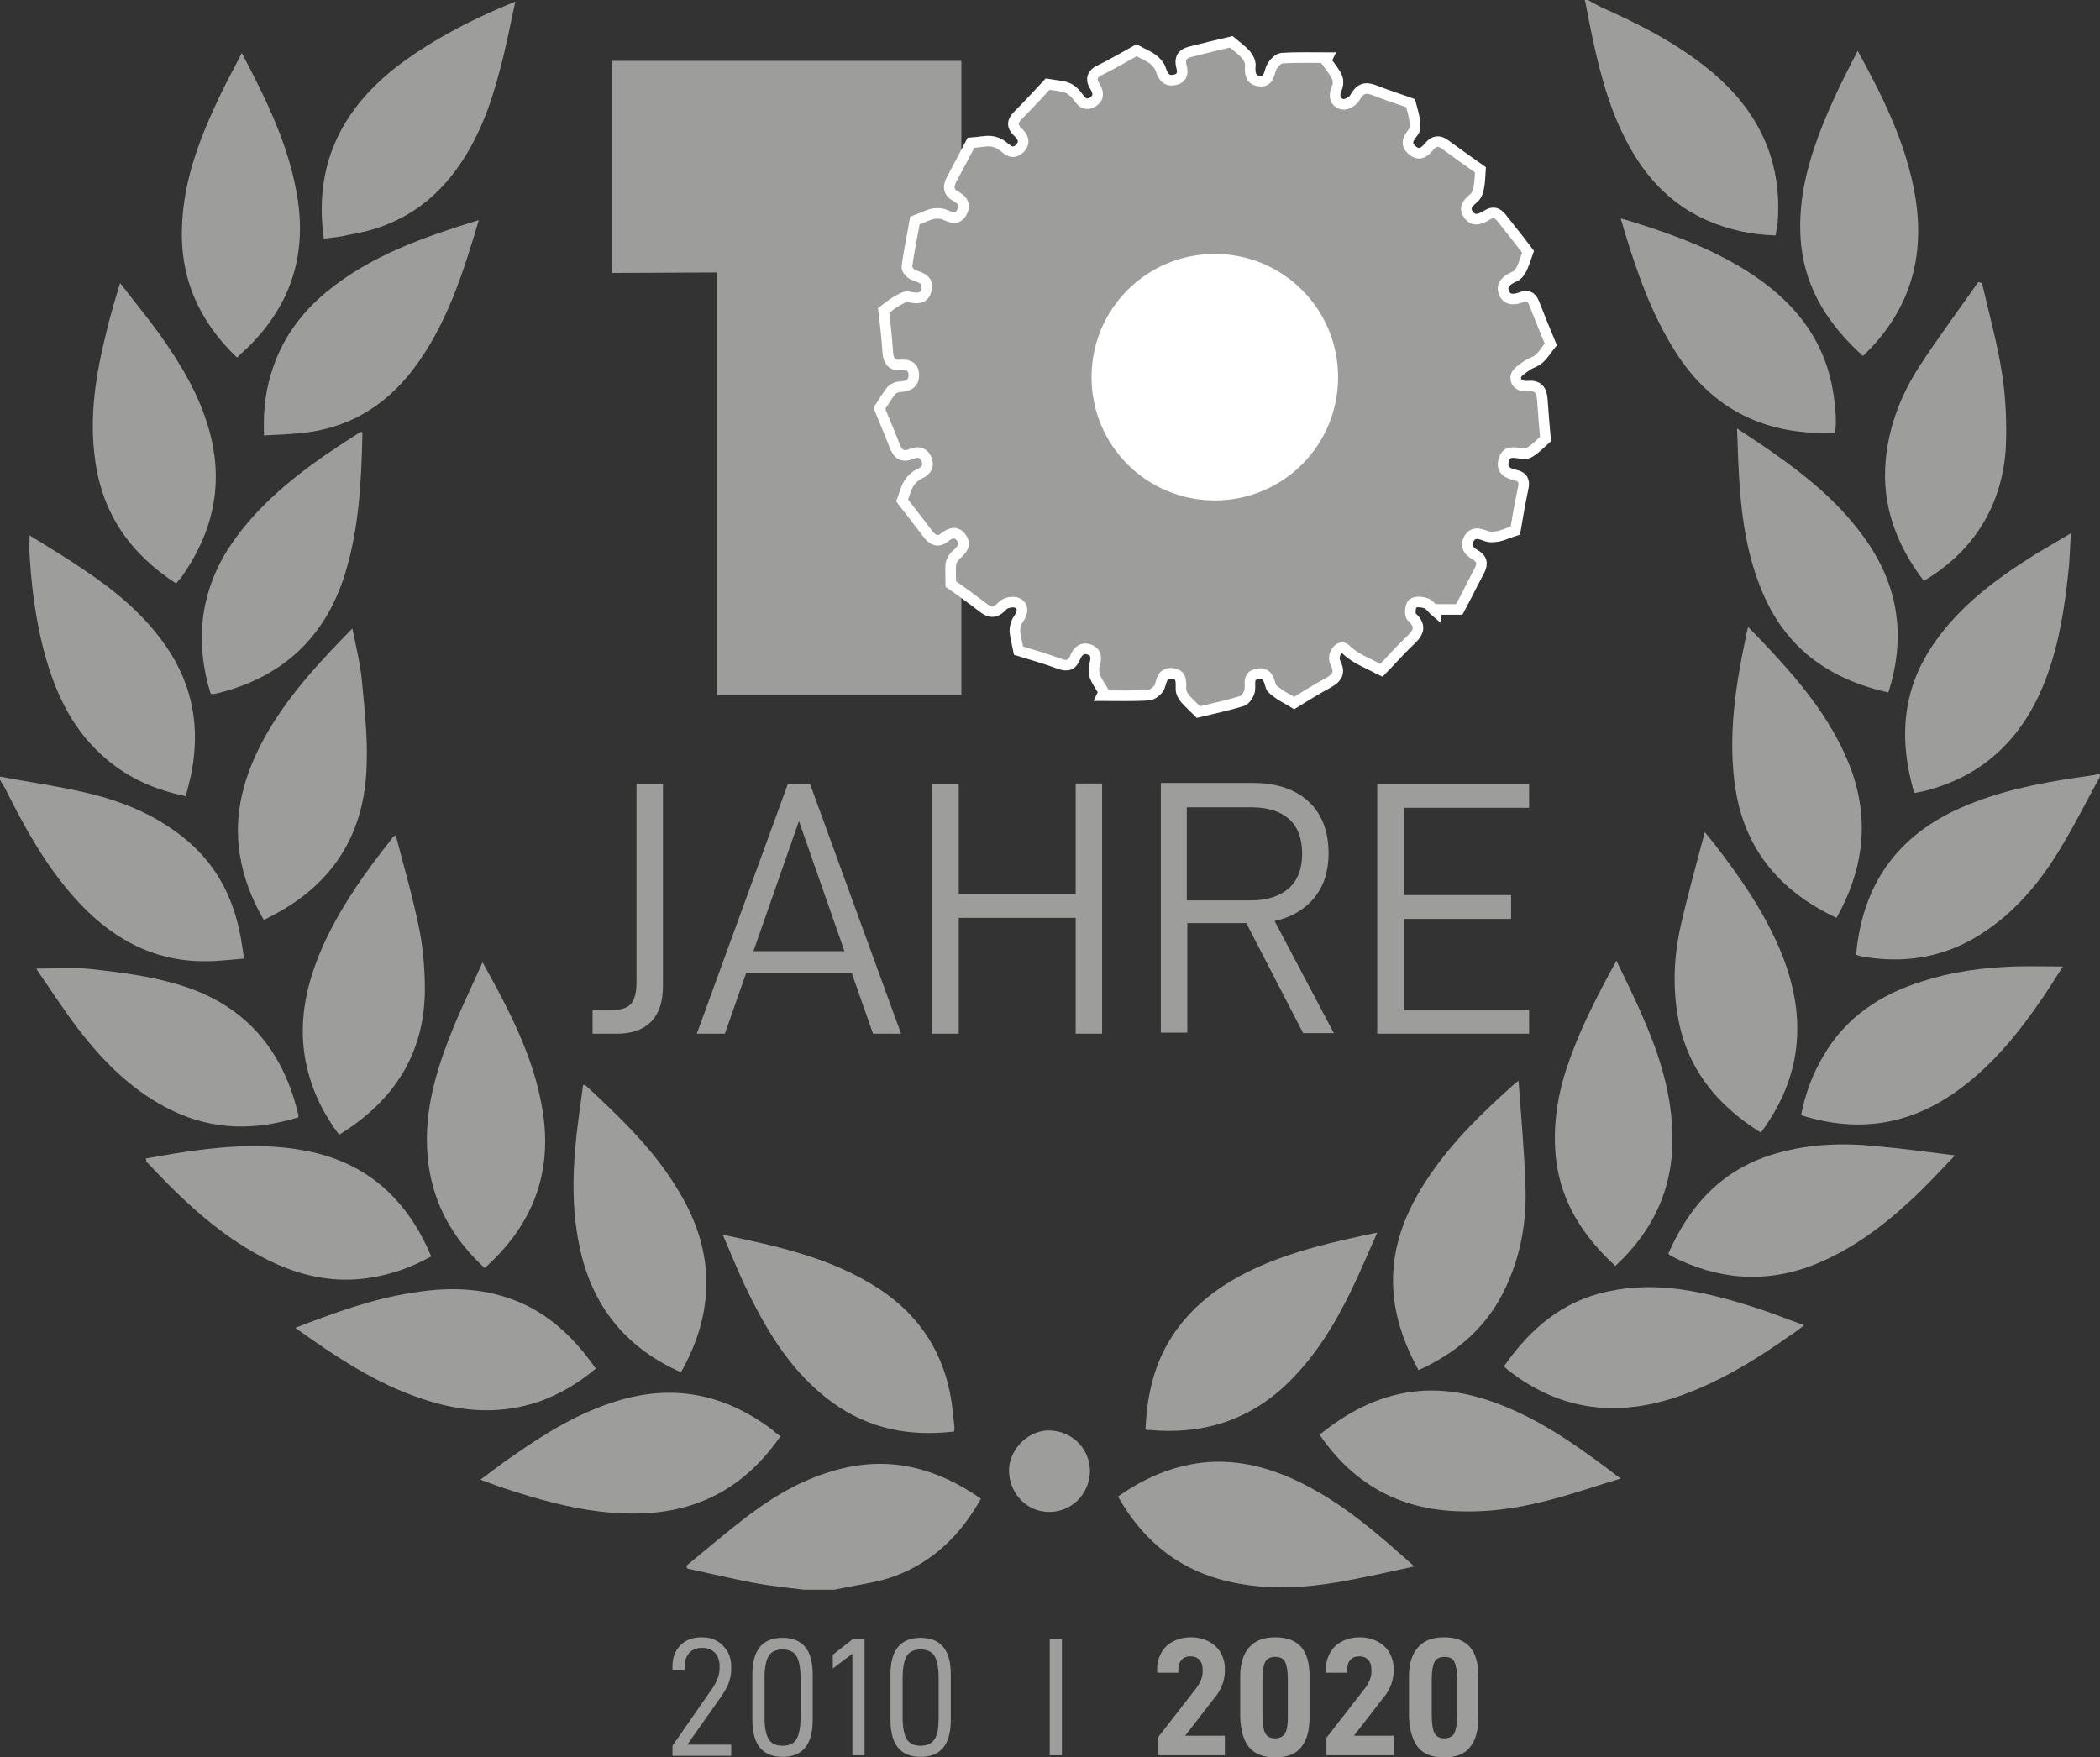 <?xml version="1.0" encoding="utf-8"?>
<!-- Generator: Adobe Illustrator 22.1.0, SVG Export Plug-In . SVG Version: 6.00 Build 0)  -->
<svg version="1.1" id="Ebene_1" xmlns="http://www.w3.org/2000/svg" xmlns:xlink="http://www.w3.org/1999/xlink" x="0px" y="0px"
	 viewBox="0 0 396.9 332.2" style="enable-background:new 0 0 396.9 332.2;" xml:space="preserve">
<rect x="0" y="0" width="396.9" height="332.2" fill="#333333" stroke="none"/>
<style type="text/css">
	.st0{fill:#9D9D9C;}
	.st1{fill:none;stroke:#FFFFFF;stroke-width:2;stroke-miterlimit:10;}
	.st2{fill:#FFFFFF;}
</style>
<g>
	<polygon class="st0" points="181.7,131.4 181.7,11.5 115.7,11.5 115.7,51.6 135.5,51.5 135.5,131.4 181.7,131.4 	"/>
	<path class="st0" d="M214.8,9.5c1.3,0.7,2.3,1.1,3.1,1.7c0.6,0.5,1.3,1.2,1.5,2c0.5,1.4,1.1,2.2,2.6,1.9c1.5-0.3,1.6-1.4,1.3-2.5
		c-0.4-1.5,0.1-2.4,1.6-2.8c2.8-0.7,5.6-1.4,7.8-1.9c1.3,1.1,2.2,1.7,2.9,2.6c0.4,0.5,0.8,1.3,0.7,2c-0.1,1.4,0.1,2.6,1.6,2.8
		c1.7,0.3,1.9-1,2.3-2.3c0.3-0.8,1.3-1.9,2-2c2.9-0.2,5.8-0.1,8.7-0.1c-0.1,0.2-0.2,0.5-0.2,0.7c0.7,1,1.5,1.9,2,3
		c0.3,0.6,0.2,1.6-0.1,2.2c-0.6,1.4-0.2,2.6,1.1,2.9c0.7,0.2,2.1-0.6,2.4-1.3c0.9-1.6,1.9-2,3.5-1.4c2.5,1,5.1,1.8,7,2.5
		c0.4,1.5,0.7,2.5,0.8,3.5c0.1,0.7,0.1,1.6-0.3,2c-0.9,1.1-1.6,2.2-0.2,3.4c1.4,1.2,2.4,0.3,3.3-0.8c0.9-1,1.8-1.1,2.9-0.3
		c2.3,1.7,4.7,3.4,6.7,4.8c-0.1,1.4-0.1,2.4-0.3,3.3c-0.1,0.7-0.4,1.5-0.8,1.9c-1,0.9-2.2,1.8-1.2,3.2c1,1.5,2.3,0.9,3.5,0.2
		c1.2-0.8,2-0.5,2.8,0.5c1.8,2.3,3.6,4.5,5,6.4c-0.5,1.4-0.8,2.4-1.2,3.2c-0.3,0.6-0.8,1.3-1.4,1.5c-1.3,0.6-2.5,1.4-2,2.9
		c0.5,1.6,2,1.5,3.3,1c1.2-0.4,1.9-0.2,2.4,1c1.1,2.8,2.2,5.5,3.2,7.9c-0.9,1.1-1.4,2-2.2,2.7c-0.6,0.6-1.6,0.8-2.3,1.3
		c-0.8,0.6-1.9,1.2-2.1,2c-0.2,1.4,0.9,2,2.3,1.9c1.9-0.2,2.6,0.8,2.7,2.6c0.2,2.7,0.4,5.3,0.6,7.4c-1.2,1.1-2,1.9-3,2.5
		c-0.4,0.3-1.2,0.3-1.7,0.2c-1.4-0.2-2.7-0.5-3.2,1.3c-0.5,1.8,0.7,2.5,2.2,2.8c1.3,0.3,1.8,1,1.5,2.4c-0.6,2.8-1.1,5.7-1.5,8.1
		c-1.3,0.4-2.3,0.9-3.3,1.1c-0.7,0.1-1.6,0.2-2.3-0.1c-1.3-0.5-2.4-0.8-3.2,0.6c-0.7,1.3,0,2.3,1.1,2.9c1.4,0.8,1.6,1.7,0.9,3.1
		c-1.4,2.6-2.6,5.1-3.8,7.3c-1.6,0-3,0-4.3,0c0,0.2-0.1,0.3-0.1,0.5c-0.6-0.5-1.1-1.3-1.7-1.6c-0.8-0.3-2.1-0.5-2.7,0
		c-0.5,0.4-0.6,2.2-0.2,2.5c2.2,2,1,3.3-0.6,4.8c-1.8,1.7-3.4,3.6-5.1,5.3c-0.2-0.1-0.4-0.1-0.5-0.2c-2.1-1.2-4.4-1.9-6.3-3.8
		c-1-1-2.7,1-1.9,2.6c1,2,0.2,2.9-1.4,3.8c-2.4,1.3-4.6,2.7-6.4,3.8c-1.3-0.8-2.2-1.2-3-1.8c-0.5-0.4-1.2-0.8-1.4-1.3
		c-0.4-1.4-0.7-2.8-2.6-2.4c-1.9,0.4-1.2,1.9-1.4,3.1c-0.1,0.7-0.8,1.8-1.4,2c-2.9,0.9-5.9,1.5-8.3,2.1c-1-1-1.8-1.7-2.5-2.5
		c-0.4-0.5-0.8-1.2-0.8-1.8c0-1.4,0.2-2.8-1.6-3c-1.8-0.2-2,1.1-2.4,2.4c-0.2,0.7-1.3,1.6-2,1.7c-3,0.2-5.9,0.1-8.9,0.1
		c0.1-0.2,0.2-0.5,0.3-0.7c-0.5-0.9-1.2-1.8-1.6-2.8c-0.3-0.6-0.3-1.5-0.2-2.1c0.4-1.3,0.6-2.5-0.9-3.1c-1.4-0.5-2.2,0.3-2.7,1.5
		c-0.6,1.5-1.5,1.7-2.9,1.2c-2.7-1-5.5-1.8-7.8-2.5c-0.3-1.5-0.6-2.6-0.7-3.7c0-0.8,0.2-1.6,0.7-2.3c0.8-1.2,1-2.4-0.2-3
		c-0.7-0.4-2.3-0.1-2.8,0.5c-1.4,1.5-2.5,1.4-3.9,0.2c-2.1-1.6-4.3-3.2-5.9-4.3c0-1.6-0.1-2.7,0-3.7c0.1-0.7,0.5-1.4,1-1.8
		c1-0.9,1.9-1.8,1.1-3.1c-0.9-1.4-2.1-1.2-3.3-0.2c-1.1,0.9-2.1,0.6-3-0.5c-1.8-2.3-3.5-4.6-5-6.5c0.5-1.3,0.7-2.3,1.2-3.1
		c0.4-0.7,1.1-1.4,1.8-1.8c1.2-0.5,2.1-1.2,1.7-2.6c-0.4-1.4-1.5-1.9-2.9-1.3c-1.7,0.7-2.6,0.1-3.2-1.5c-1-2.6-2.1-5.1-2.9-7.1
		c0.9-1.4,1.5-2.4,2.2-3.3c0.4-0.5,1.2-0.8,1.8-0.8c1.6-0.1,2.6-0.7,2.5-2.4c-0.1-1.5-1.2-1.8-2.5-1.7c-1.5,0.1-2.2-0.6-2.4-2.2
		c-0.2-2.9-0.5-5.8-0.8-8.1c1.2-0.9,1.9-1.5,2.7-1.9c0.6-0.3,1.3-0.8,1.9-0.7c1.5,0.3,3.1,0.6,3.5-1.4c0.4-1.8-1-2.2-2.4-2.7
		c-0.6-0.2-1.4-1.1-1.3-1.6c0.4-3.1,1.1-6.2,1.5-8.7c1.6-0.6,2.5-1.1,3.5-1.3c0.7-0.1,1.5-0.1,2.2,0.2c1.3,0.6,2.4,1,3.2-0.5
		c0.7-1.3,0.2-2.2-1-2.9c-1.6-0.8-1.7-1.9-0.9-3.4c1.3-2.4,2.6-4.9,3.6-6.8c1.5-0.1,2.7-0.4,3.8-0.3c0.8,0.1,1.6,0.4,2.2,0.9
		c1,0.8,1.9,1.7,3.2,0.5c1.2-1.2,0.6-2.3-0.4-3.2c-1.1-1.1-1-2,0.1-3.1c2.1-2.1,4.1-4.3,5.6-5.9c1.7,0.3,2.8,0.3,3.7,0.7
		c0.6,0.2,1.3,0.8,1.7,1.3c0.8,1,1.4,2.2,2.9,1.5c1.6-0.8,1.3-2.1,0.5-3.3c-0.7-1.2-0.3-2.1,0.8-2.7
		C210.1,12.2,212.6,10.7,214.8,9.5L214.8,9.5z M229.7,79.5c4.5,0.1,8-3.4,8.1-8.1c0.1-4.5-3.7-8.3-8.2-8.4c-4.4-0.1-8,3.6-8.2,8.2
		C221.3,76,224.7,79.4,229.7,79.5L229.7,79.5z"/>
	<path class="st1" d="M214.8,9.5c1.3,0.7,2.3,1.1,3.1,1.7c0.6,0.5,1.3,1.2,1.5,2c0.5,1.4,1.1,2.2,2.6,1.9c1.5-0.3,1.6-1.4,1.3-2.5
		c-0.4-1.5,0.1-2.4,1.6-2.8c2.8-0.7,5.6-1.4,7.8-1.9c1.3,1.1,2.2,1.7,2.9,2.6c0.4,0.5,0.8,1.3,0.7,2c-0.1,1.4,0.1,2.6,1.6,2.8
		c1.7,0.3,1.9-1,2.3-2.3c0.3-0.8,1.3-1.9,2-2c2.9-0.2,5.8-0.1,8.7-0.1c-0.1,0.2-0.2,0.5-0.2,0.7c0.7,1,1.5,1.9,2,3
		c0.3,0.6,0.2,1.6-0.1,2.2c-0.6,1.4-0.2,2.6,1.1,2.9c0.7,0.2,2.1-0.6,2.4-1.3c0.9-1.6,1.9-2,3.5-1.4c2.5,1,5.1,1.8,7,2.5
		c0.4,1.5,0.7,2.5,0.8,3.5c0.1,0.7,0.1,1.6-0.3,2c-0.9,1.1-1.6,2.2-0.2,3.4c1.4,1.2,2.4,0.3,3.3-0.8c0.9-1,1.8-1.1,2.9-0.3
		c2.3,1.7,4.7,3.4,6.7,4.8c-0.1,1.4-0.1,2.4-0.3,3.3c-0.1,0.7-0.4,1.5-0.8,1.9c-1,0.9-2.2,1.8-1.2,3.2c1,1.5,2.3,0.9,3.5,0.2
		c1.2-0.8,2-0.5,2.8,0.5c1.8,2.3,3.6,4.5,5,6.4c-0.5,1.4-0.8,2.4-1.2,3.2c-0.3,0.6-0.8,1.3-1.4,1.5c-1.3,0.6-2.5,1.4-2,2.9
		c0.5,1.6,2,1.5,3.3,1c1.2-0.4,1.9-0.2,2.4,1c1.1,2.8,2.2,5.5,3.2,7.9c-0.9,1.1-1.4,2-2.2,2.7c-0.6,0.6-1.6,0.8-2.3,1.3
		c-0.8,0.6-1.9,1.2-2.1,2c-0.2,1.4,0.9,2,2.3,1.9c1.9-0.2,2.6,0.8,2.7,2.6c0.2,2.7,0.4,5.3,0.6,7.4c-1.2,1.1-2,1.9-3,2.5
		c-0.4,0.3-1.2,0.3-1.7,0.2c-1.4-0.2-2.7-0.5-3.2,1.3c-0.5,1.8,0.7,2.5,2.2,2.8c1.3,0.3,1.8,1,1.5,2.4c-0.6,2.8-1.1,5.7-1.5,8.1
		c-1.3,0.4-2.3,0.9-3.3,1.1c-0.7,0.1-1.6,0.2-2.3-0.1c-1.3-0.5-2.4-0.8-3.2,0.6c-0.7,1.3,0,2.3,1.1,2.9c1.4,0.8,1.6,1.7,0.9,3.1
		c-1.4,2.6-2.6,5.1-3.8,7.3c-1.6,0-3,0-4.3,0c0,0.2-0.1,0.3-0.1,0.5c-0.6-0.5-1.1-1.3-1.7-1.6c-0.8-0.3-2.1-0.5-2.7,0
		c-0.5,0.4-0.6,2.2-0.2,2.5c2.2,2,1,3.3-0.6,4.8c-1.8,1.7-3.4,3.6-5.1,5.3c-0.2-0.1-0.4-0.1-0.5-0.2c-2.1-1.2-4.4-1.9-6.3-3.8
		c-1-1-2.7,1-1.9,2.6c1,2,0.2,2.9-1.4,3.8c-2.4,1.3-4.6,2.7-6.4,3.8c-1.3-0.8-2.2-1.2-3-1.8c-0.5-0.4-1.2-0.8-1.4-1.3
		c-0.4-1.4-0.7-2.8-2.6-2.4c-1.9,0.4-1.2,1.9-1.4,3.1c-0.1,0.7-0.8,1.8-1.4,2c-2.9,0.9-5.9,1.5-8.3,2.1c-1-1-1.8-1.7-2.5-2.5
		c-0.4-0.5-0.8-1.2-0.8-1.8c0-1.4,0.2-2.8-1.6-3c-1.8-0.2-2,1.1-2.4,2.4c-0.2,0.7-1.3,1.6-2,1.7c-3,0.2-5.9,0.1-8.9,0.1
		c0.1-0.2,0.2-0.5,0.3-0.7c-0.5-0.9-1.2-1.8-1.6-2.8c-0.3-0.6-0.3-1.5-0.2-2.1c0.4-1.3,0.6-2.5-0.9-3.1c-1.4-0.5-2.2,0.3-2.7,1.5
		c-0.6,1.5-1.5,1.7-2.9,1.2c-2.7-1-5.5-1.8-7.8-2.5c-0.3-1.5-0.6-2.6-0.7-3.7c0-0.8,0.2-1.6,0.7-2.3c0.8-1.2,1-2.4-0.2-3
		c-0.7-0.4-2.3-0.1-2.8,0.5c-1.4,1.5-2.5,1.4-3.9,0.2c-2.1-1.6-4.3-3.2-5.9-4.3c0-1.6-0.1-2.7,0-3.7c0.1-0.7,0.5-1.4,1-1.8
		c1-0.9,1.9-1.8,1.1-3.1c-0.9-1.4-2.1-1.2-3.3-0.2c-1.1,0.9-2.1,0.6-3-0.5c-1.8-2.3-3.5-4.6-5-6.5c0.5-1.3,0.7-2.3,1.2-3.1
		c0.4-0.7,1.1-1.4,1.8-1.8c1.2-0.5,2.1-1.2,1.7-2.6c-0.4-1.4-1.5-1.9-2.9-1.3c-1.7,0.7-2.6,0.1-3.2-1.5c-1-2.6-2.1-5.1-2.9-7.1
		c0.9-1.4,1.5-2.4,2.2-3.3c0.4-0.5,1.2-0.8,1.8-0.8c1.6-0.1,2.6-0.7,2.5-2.4c-0.1-1.5-1.2-1.8-2.5-1.7c-1.5,0.1-2.2-0.6-2.4-2.2
		c-0.2-2.9-0.5-5.8-0.8-8.1c1.2-0.9,1.9-1.5,2.7-1.9c0.6-0.3,1.3-0.8,1.9-0.7c1.5,0.3,3.1,0.6,3.5-1.4c0.4-1.8-1-2.2-2.4-2.7
		c-0.6-0.2-1.4-1.1-1.3-1.6c0.4-3.1,1.1-6.2,1.5-8.7c1.6-0.6,2.5-1.1,3.5-1.3c0.7-0.1,1.5-0.1,2.2,0.2c1.3,0.6,2.4,1,3.2-0.5
		c0.7-1.3,0.2-2.2-1-2.9c-1.6-0.8-1.7-1.9-0.9-3.4c1.3-2.4,2.6-4.9,3.6-6.8c1.5-0.1,2.7-0.4,3.8-0.3c0.8,0.1,1.6,0.4,2.2,0.9
		c1,0.8,1.9,1.7,3.2,0.5c1.2-1.2,0.6-2.3-0.4-3.2c-1.1-1.1-1-2,0.1-3.1c2.1-2.1,4.1-4.3,5.6-5.9c1.7,0.3,2.8,0.3,3.7,0.7
		c0.6,0.2,1.3,0.8,1.7,1.3c0.8,1,1.4,2.2,2.9,1.5c1.6-0.8,1.3-2.1,0.5-3.3c-0.7-1.2-0.3-2.1,0.8-2.7
		C210.1,12.2,212.6,10.7,214.8,9.5L214.8,9.5z M229.7,79.5c4.5,0.1,8-3.4,8.1-8.1c0.1-4.5-3.7-8.3-8.2-8.4c-4.4-0.1-8,3.6-8.2,8.2
		C221.3,76,224.7,79.4,229.7,79.5L229.7,79.5z"/>
	<path class="st2" d="M229.7,79.5c-5-0.1-8.4-3.5-8.3-8.4c0.1-4.6,3.8-8.3,8.2-8.2c4.6,0.1,8.3,3.9,8.2,8.5
		C237.8,76.1,234.3,79.6,229.7,79.5L229.7,79.5z"/>
	<path class="st2" d="M229.6,94.6c12.9,0,23.3-10.4,23.3-23.3c0-12.9-10.4-23.3-23.3-23.3c-12.9,0-23.3,10.4-23.3,23.3
		C206.3,84.2,216.7,94.6,229.6,94.6L229.6,94.6z"/>
	<path class="st0" d="M127.1,330v1.9h11.1v-2.1h-8.3l6.4-9.1c0.6-0.9,1.1-1.7,1.4-2.5c0.3-0.8,0.5-1.7,0.5-2.5V315
		c0-1-0.2-1.9-0.7-2.8c-0.5-0.8-1.1-1.5-2-2c-0.8-0.5-1.8-0.7-2.9-0.7c-1.7,0-3,0.5-4,1.5c-1,1-1.5,2.3-1.5,4v0.7h2.3v-0.6
		c0-1.2,0.3-2,0.9-2.7c0.6-0.6,1.4-0.9,2.4-0.9c1,0,1.8,0.3,2.4,0.9c0.6,0.6,0.9,1.5,0.9,2.5v0.5c0,1.2-0.5,2.5-1.4,3.8L127.1,330
		L127.1,330z M142.2,325.1c0,4.7,1.9,7,5.7,7c3.8,0,5.7-2.3,5.7-7v-8.6c0-4.6-1.9-6.9-5.7-6.9c-3.8,0-5.7,2.3-5.7,6.9V325.1
		L142.2,325.1z M150.5,328.8c-0.5,0.8-1.4,1.2-2.6,1.2c-1.2,0-2.1-0.4-2.6-1.2c-0.5-0.8-0.8-2.2-0.8-4.1v-7.6c0-1.9,0.3-3.3,0.8-4.1
		c0.5-0.8,1.4-1.2,2.6-1.2c1.2,0,2.1,0.4,2.6,1.2c0.5,0.8,0.8,2.2,0.8,4.1v7.6C151.3,326.6,151,328,150.5,328.8L150.5,328.8z
		 M161.1,312.6v19.2h2.3v-21.9h-2.3l-3.7,2.9v2.6L161.1,312.6L161.1,312.6z M168.3,325.1c0,4.7,1.9,7,5.7,7c3.8,0,5.7-2.3,5.7-7
		v-8.6c0-4.6-1.9-6.9-5.7-6.9c-3.8,0-5.7,2.3-5.7,6.9V325.1L168.3,325.1z M176.6,328.8c-0.5,0.8-1.4,1.2-2.6,1.2
		c-1.2,0-2.1-0.4-2.6-1.2c-0.5-0.8-0.8-2.2-0.8-4.1v-7.6c0-1.9,0.3-3.3,0.8-4.1c0.5-0.8,1.4-1.2,2.6-1.2c1.2,0,2.1,0.4,2.6,1.2
		c0.5,0.8,0.8,2.2,0.8,4.1v7.6C177.4,326.6,177.2,328,176.6,328.8L176.6,328.8z M198.4,309.9v21.9h2.3v-21.9H198.4L198.4,309.9z
		 M218.8,328.5v3.3h12.7v-3.7H224l5.5-7.1c0.7-0.8,1.2-1.7,1.5-2.5c0.3-0.8,0.5-1.7,0.5-2.6v-0.5c0-1.1-0.3-2.1-0.8-3
		c-0.5-0.9-1.3-1.6-2.2-2.1c-1-0.5-2.1-0.8-3.4-0.8c-1.3,0-2.5,0.3-3.4,0.8c-1,0.5-1.7,1.2-2.2,2.1c-0.5,0.9-0.8,1.9-0.8,3v0.8h4
		v-0.5c0-0.8,0.2-1.5,0.6-1.9c0.4-0.5,1-0.7,1.7-0.7c0.7,0,1.3,0.2,1.7,0.7c0.4,0.4,0.6,1,0.6,1.8v0.4c0,1-0.4,2-1.2,3.1
		L218.8,328.5L218.8,328.5z M236.1,330.3c1.1,1.3,2.7,1.9,4.9,1.9c2.2,0,3.9-0.6,4.9-1.9c1.1-1.3,1.6-3.2,1.6-5.7v-7.8
		c0-2.4-0.5-4.2-1.6-5.5c-1.1-1.2-2.7-1.8-4.9-1.8c-2.1,0-3.8,0.6-4.9,1.9c-1.1,1.2-1.7,3.1-1.7,5.4v7.8
		C234.5,327.1,235,329,236.1,330.3L236.1,330.3z M242.9,327.6c-0.3,0.6-1,1-1.9,1c-0.9,0-1.5-0.3-1.9-1c-0.3-0.6-0.5-1.8-0.5-3.3
		v-6.8c0-1.6,0.2-2.7,0.5-3.3c0.3-0.6,0.9-1,1.9-1c0.9,0,1.6,0.3,1.9,1c0.3,0.6,0.5,1.7,0.5,3.3v6.8
		C243.4,325.8,243.3,326.9,242.9,327.6L242.9,327.6z M250.7,328.5v3.3h12.7v-3.7h-7.5l5.5-7.1c0.7-0.8,1.2-1.7,1.5-2.5
		c0.3-0.8,0.5-1.7,0.5-2.6v-0.5c0-1.1-0.3-2.1-0.8-3c-0.5-0.9-1.3-1.6-2.2-2.1c-1-0.5-2.1-0.8-3.4-0.8c-1.3,0-2.5,0.3-3.4,0.8
		c-1,0.5-1.7,1.2-2.2,2.1c-0.5,0.9-0.8,1.9-0.8,3v0.8h4v-0.5c0-0.8,0.2-1.5,0.6-1.9c0.4-0.5,1-0.7,1.7-0.7c0.7,0,1.3,0.2,1.7,0.7
		c0.4,0.4,0.6,1,0.6,1.8v0.4c0,1-0.4,2-1.2,3.1L250.7,328.5L250.7,328.5z M268,330.3c1.1,1.3,2.7,1.9,4.9,1.9c2.2,0,3.9-0.6,4.9-1.9
		c1.1-1.3,1.6-3.2,1.6-5.7v-7.8c0-2.4-0.5-4.2-1.6-5.5c-1.1-1.2-2.7-1.8-4.9-1.8c-2.1,0-3.8,0.6-4.9,1.9c-1.1,1.2-1.7,3.1-1.7,5.4
		v7.8C266.4,327.1,267,329,268,330.3L268,330.3z M274.9,327.6c-0.3,0.6-1,1-1.9,1c-0.9,0-1.5-0.3-1.9-1c-0.3-0.6-0.5-1.8-0.5-3.3
		v-6.8c0-1.6,0.2-2.7,0.5-3.3c0.3-0.6,0.9-1,1.9-1s1.6,0.3,1.9,1c0.3,0.6,0.5,1.7,0.5,3.3v6.8C275.4,325.8,275.2,326.9,274.9,327.6
		L274.9,327.6z"/>
	<path class="st0" d="M112,190.9v4.5h4.7c2.8,0,4.9-0.8,6.4-2.3c1.5-1.6,2.2-3.8,2.2-6.8v-38.1h-5v37.5c0,1.8-0.3,3.1-1,4
		c-0.7,0.8-1.8,1.2-3.3,1.2H112L112,190.9z M161,184l4,11.4h5.3l-17.2-47.2h-4.2l-17.2,47.2h5.3l4-11.4H161L161,184z M159.6,179.8
		h-17.2l8.6-24.6L159.6,179.8L159.6,179.8z M208.3,148.1h-5V169h-22.1v-20.8h-5v47.2h5v-21.9h22.1v21.9h5V148.1L208.3,148.1z
		 M235.6,174.6l10.7,20.7h5.8l-11.2-21.2c3.2-0.7,5.7-2.2,7.5-4.4c1.8-2.2,2.7-5,2.7-8.4c0-4.2-1.3-7.5-3.8-9.8
		c-2.5-2.3-6-3.5-10.4-3.5h-17.5v47.2h5v-20.7H235.6L235.6,174.6z M224.3,170.3v-17.7h12.1c3.1,0,5.5,0.7,7.2,2.2
		c1.7,1.5,2.5,3.7,2.5,6.6c0,2.8-0.8,5-2.5,6.5c-1.7,1.5-4.1,2.3-7.1,2.3H224.3L224.3,170.3z M265.3,152.7H289v-4.5h-28.7v47.2H289
		v-4.5h-23.7v-17.2h20.3v-4.5h-20.3V152.7L265.3,152.7z"/>
	<path class="st0" d="M396.9,146.8c-2.5,4.5-4.8,9.2-7.5,13.6c-3.9,6.5-8.7,12.2-15.2,16.3c-6.2,3.9-13,5.3-20.3,4.4
		c-0.5-0.1-1-0.1-1.5-0.2c-0.5-0.1-1-0.2-1.6-0.4c1.2-13.3,7.8-22.6,20-27.9c6.9-3,14.2-4.5,21.6-5.6c1.5-0.2,3-0.4,4.4-0.7
		C396.9,146.6,396.9,146.7,396.9,146.8L396.9,146.8z"/>
	<path class="st0" d="M300.1,0c0.8,0.4,1.6,0.9,2.4,1.3c7.4,3.3,14.5,6.9,20.8,12.1c8.9,7.4,13.5,16.7,12.7,28.4
		c0,0.2,0,0.4-0.1,0.6c-0.1,0.7-0.2,1.3-0.3,2.1c-4.6-0.1-9-1.1-13.1-2.9c-8.3-3.7-13.3-10.4-16.8-18.5c-2.9-6.8-4.4-14.1-5.8-21.3
		c-0.1-0.6-0.2-1.2-0.4-1.8C299.7,0,299.9,0,300.1,0L300.1,0z"/>
	<path class="st0" d="M151.9,300.5c-3.2-0.4-6.3-0.7-9.5-1.3c-4.2-0.8-8.3-1.8-12.5-2.7c-0.1-0.2-0.1-0.3-0.2-0.5
		c4-3.3,8-6.7,12.1-9.8c5.1-3.8,10.6-6.9,16.9-8.5c9.8-2.5,18.5-0.1,26.7,5.6c-3.8,6.8-9,11.9-16.2,14.6c-3.2,1.2-6.7,1.6-10,2.3
		c-0.5,0.1-1,0.2-1.5,0.3C155.8,300.5,153.9,300.5,151.9,300.5L151.9,300.5z"/>
	<path class="st0" d="M0,146.8c5.2,1,10.5,1.7,15.6,2.9c6.8,1.5,13.2,4,18.8,8.4c6.3,4.9,9.7,11.4,11.1,19.1c0.2,1.2,0.4,2.4,0.6,4
		c-2.4,0.2-4.8,0.5-7.2,0.5c-10.3,0.1-18.4-4.7-25-12.2c-5.4-6.1-9.3-13.2-12.9-20.4c-0.3-0.6-0.7-1.1-1-1.7C0,147.2,0,147,0,146.8
		L0,146.8z"/>
	<path class="st0" d="M74.8,157.9c1.6,6.1,3.3,12,4.5,18c0.7,3.7,1,7.5,1,11.3c-0.1,12.2-6,21-16.2,27.3c-3.1-4.1-5.3-8.7-6.3-13.7
		c-1.6-8.1,0.3-15.7,3.7-23c3.3-7,7.8-13.3,12.6-19.3C74.1,158.2,74.3,158.2,74.8,157.9L74.8,157.9z"/>
	<path class="st0" d="M211.3,282.9c4.8-3.4,10-5.7,15.8-6.4c6.9-0.8,13.3,1,19.4,4.1c7.7,3.9,14.1,9.5,20.8,15.5
		c-5.1,1.1-9.8,2.2-14.6,3c-6.4,1.1-12.9,1.4-19.4,0.1C223.4,297.2,216.3,291.7,211.3,282.9L211.3,282.9z"/>
	<path class="st0" d="M340.4,210.8c0.8-4,2.1-7.6,4.1-11c4.2-7.4,10.8-11.8,18.8-14.3c5.6-1.8,11.4-2.6,17.3-2.8
		c3.1-0.1,6.2,0,9.3,0c-1.2,1.8-2.4,3.8-3.7,5.7c-4.4,6.5-9.3,12.6-15.6,17.3C361.4,212.6,351.4,214.3,340.4,210.8L340.4,210.8z"/>
	<path class="st0" d="M39.8,131.1c-2.9-9.4-2.1-18.5,3.1-27C47.7,96.6,54.3,91,61.5,86c2.2-1.5,4.5-3,6.7-4.4
		c0.2,0.1,0.3,0.2,0.3,0.2c-0.2,9-0.6,18-3.3,26.7c-3.8,12.2-12,19.6-24.3,22.6c-0.2,0-0.4,0.1-0.6,0.1
		C40.1,131.2,40,131.2,39.8,131.1L39.8,131.1z"/>
	<path class="st0" d="M332.8,214.1c-8.3-5.2-14-12.1-15.7-22c-1-5.8-0.7-11.6,0.6-17.3c1.3-5.7,2.9-11.4,4.5-17.5
		c0.8,1,1.3,1.6,1.8,2.2c5.1,6.6,9.8,13.4,12.9,21.2C341.5,192.5,340.6,203.6,332.8,214.1L332.8,214.1z"/>
	<path class="st0" d="M356.9,130.9c-5.8-1.3-11-3.5-15.5-7.3c-5.6-4.8-8.6-11.1-10.5-18.1c-2.1-7.9-2.3-16-2.6-24.5
		c2.4,1.6,4.6,3,6.7,4.5c6.3,4.4,12.2,9.2,16.8,15.4C358.7,110,360.4,120,356.9,130.9L356.9,130.9z"/>
	<path class="st0" d="M5.6,101.2c3.5,2.2,6.9,4.2,10.1,6.4c6,4,11.5,8.5,15.7,14.6c5.1,7.4,6.5,15.5,4.7,24.3c-0.3,1.3-0.6,2.6-1,4
		c-5.7-1.2-10.7-3.3-15.1-7.1c-5.9-5-9.2-11.6-11.3-18.9c-2-7-2.9-14.3-3.2-21.6C5.6,102.4,5.6,102,5.6,101.2L5.6,101.2z"/>
	<path class="st0" d="M66.6,118.8c0.7,3.5,1.5,6.7,1.8,9.9c0.5,5.3,1.1,10.6,0.9,15.8C69,157.4,63.1,167,51.6,173
		c-0.5,0.3-1,0.5-1.5,0.8c0,0-0.1,0-0.3,0c-2.2-3.8-3.8-7.9-4.5-12.4c-1.2-7.8,0.9-15,4.6-21.8C54.2,131.8,60.2,125.3,66.6,118.8
		L66.6,118.8z"/>
	<path class="st0" d="M351.1,9.6c4.5,8.2,8.6,16.4,10.5,25.5c2.6,12.4-0.1,23.2-9.5,32.2c-6.3-5.7-10.8-12.4-11.7-21.1
		c-0.9-9.4,2-18,5.7-26.4C347.6,16.4,349.3,13.1,351.1,9.6L351.1,9.6z"/>
	<path class="st0" d="M91.2,181.9c5.4,9.7,10.3,19.1,11.6,29.8c1.3,11.3-2.8,20.5-11.2,28c-5.3-4.9-8.9-10.6-10.3-17.7
		c-1.7-8.9,0.3-17.3,3.5-25.5C86.6,191.7,88.9,187.1,91.2,181.9L91.2,181.9z"/>
	<path class="st0" d="M136.6,233.4c10.5,2.2,20.6,4.4,29.5,10.2c8.4,5.5,13,13.4,14,23.4c0.1,1,0.2,2,0.3,2.9c0,0.2,0,0.4-0.1,0.7
		c-8.4,1-16.1-0.5-23-5.5c-7.3-5.3-12-12.8-15.9-20.8C139.7,240.9,138.3,237.3,136.6,233.4L136.6,233.4z"/>
	<path class="st0" d="M216.5,270.2c0.3-7.3,2-14,6.6-19.8c3.7-4.7,8.5-8,13.8-10.5c7.3-3.4,15.2-5.2,23.4-6.9
		c-1.7,3.8-3.2,7.4-4.9,10.9c-3.3,6.8-7.2,13.1-12.7,18.2c-7.3,6.7-15.9,9.1-25.5,8.2C217,270.4,216.8,270.3,216.5,270.2
		L216.5,270.2z"/>
	<path class="st0" d="M249.4,271.2c5.2-4.2,10.8-7.2,17.4-8.1c6.7-0.9,13,0.7,19.1,3.4c7.3,3.2,13.7,7.9,20.4,13
		c-4.4,1.3-8.4,2.7-12.5,3.8c-5.5,1.5-11.1,2.5-16.8,2.4C265.3,285.7,256.1,281,249.4,271.2L249.4,271.2z"/>
	<path class="st0" d="M61.2,45.1c-1.9-13.6,3.1-24,13.4-32.2c5.9-4.6,13.6-8.9,22.8-12.6c-1,4.5-1.8,8.9-3,13.2
		c-1.7,6.6-4.1,13-8.2,18.6c-5.1,7-11.9,11-20.4,12.3C64.4,44.8,62.9,44.9,61.2,45.1L61.2,45.1z"/>
	<path class="st0" d="M56.4,211.2c-8.1,2.5-16,2.5-23.7-1.2c-7.4-3.5-13.1-9.2-18-15.6c-2.6-3.4-4.9-7-7.4-10.6
		c-0.2-0.3-0.4-0.6-0.4-0.7c3.5,0,7-0.3,10.5,0.1c5.4,0.6,10.8,1.3,15.9,2.8c12.4,3.5,20,11.9,23,24.4
		C56.4,210.5,56.4,210.8,56.4,211.2L56.4,211.2z"/>
	<path class="st0" d="M369.5,218.4c-3,3.1-5.7,6.1-8.7,8.8c-5.3,4.9-11.2,9.2-18,11.9c-9.3,3.6-18.2,2.8-27-1.7
		c-0.2-0.1-0.3-0.3-0.5-0.4c4.1-9.4,10.5-16.2,20.5-19c6.3-1.8,12.7-2,19.2-1.3C359.7,217.1,364.5,217.8,369.5,218.4L369.5,218.4z"
		/>
	<path class="st0" d="M147.5,271.5c-6.7,9.7-15.7,14.5-27.3,14.6c-9,0.1-17.5-2.3-25.9-5.1c-1.1-0.4-2.1-0.8-3.5-1.3
		c2.2-1.6,4.2-3.2,6.3-4.6c6-4.2,12.2-8,19.3-10.2c10.8-3.4,20.6-1.4,29.6,5.4C146.4,270.7,146.9,271.1,147.5,271.5L147.5,271.5z"/>
	<path class="st0" d="M90.5,41.6c-3,10.1-6.1,19.9-12.4,28.2c-5.4,7.1-12.5,11.3-21.5,12.1c-2.2,0.2-4.4,0.3-6.7,0.4
		c-0.2-4.7,0.3-8.9,1.8-13.1c2-5.7,5.5-10.3,10.1-14.1C70.1,48.3,80.1,44.8,90.5,41.6L90.5,41.6z"/>
	<path class="st0" d="M55.8,251c7.3-2.8,14.3-5.4,21.9-6.6c6-1,12-1.1,17.9,0.8c7.3,2.3,12.6,7.2,17,13.5c-3.2,2.7-6.7,4.8-10.6,6.2
		c-7.5,2.6-14.9,2-22.3-0.5C71,261.5,63.5,256.5,55.8,251L55.8,251z"/>
	<path class="st0" d="M391.4,100.8c-0.2,2.7-0.2,5.1-0.5,7.5c-0.7,6.6-1.7,13.1-4,19.4c-4.1,11.3-11.6,19-23.5,21.9
		c-0.5,0.1-1,0.2-1.6,0.3c-2.9-9.8-2.4-19.2,3.4-27.8c5-7.5,12.1-12.7,19.6-17.4C386.8,103.5,388.9,102.3,391.4,100.8L391.4,100.8z"
		/>
	<path class="st0" d="M346.8,81.8c-13,0.6-23.2-4.3-30.2-15.4c-4.5-7.1-7.2-14.9-9.6-22.8c-0.2-0.7-0.4-1.4-0.7-2.3
		c0.7,0.2,1.2,0.3,1.8,0.5c8.1,2.5,16,5.4,23.1,10.1c6.9,4.6,12.2,10.5,14.5,18.7C346.7,74.2,347.3,79.4,346.8,81.8L346.8,81.8z"/>
	<path class="st0" d="M347.1,173.5c-11.1-5.2-17.8-13.5-19.3-25.8c-1.1-9,0.2-17.8,2-26.5c0.2-0.8,0.3-1.7,0.6-2.7
		c8.1,8.4,15.9,16.7,19.8,27.9C353.3,155.8,352,164.8,347.1,173.5L347.1,173.5z"/>
	<path class="st0" d="M44.8,67.6C37.7,60.8,34,52.7,34.4,42.8c0.3-9.1,3.6-17.3,7.5-25.4c1.2-2.5,2.5-4.8,3.8-7.4
		c4.7,9,9.1,17.8,10.6,27.9c1.6,11-1.7,20.3-9.7,28C46,66.4,45.4,67,44.8,67.6L44.8,67.6z"/>
	<path class="st0" d="M287,204.3c0.5,6.9,1.1,13.3,1.3,19.7c0.3,6.6-0.8,13-3.6,19.1c-3.4,7.5-9.1,12.5-16.6,15.9
		c-2.3-4.2-4-8.6-4.6-13.4c-1.1-8.9,2-16.6,6.9-23.7c4.4-6.4,9.9-11.7,15.6-16.8C286.2,204.9,286.3,204.8,287,204.3L287,204.3z"/>
	<path class="st0" d="M128.7,259.4c-10.6-4.7-16.9-12.7-19.2-23.9c-1.7-8.1-1.2-16.3-0.1-24.5c0.3-1.9,0.5-3.9,0.8-5.9
		c0.1,0,0.3,0,0.4,0c6.6,6.1,13.1,12.3,17.7,20.1c3.2,5.3,5.2,11,5.2,17.3C133.5,248.5,131.7,254.1,128.7,259.4L128.7,259.4z"/>
	<path class="st0" d="M27.5,219c7.7-1.4,15.3-2.6,23-2.3c9,0.4,17.2,2.7,23.7,9.4c3.2,3.3,5.5,7.1,7.3,11.4c-3.8,2.1-7.7,3.5-12,4.1
		c-9.1,1.3-17-1.8-24.4-6.6c-6.6-4.3-12.2-9.8-17.5-15.5C27.7,219.3,27.7,219.2,27.5,219L27.5,219z"/>
	<path class="st0" d="M33.3,110.3c-8.5-5.5-13.9-13-15.3-23.2c-1.2-8.3,0.1-16.3,2.1-24.3c0.7-3,1.6-6,2.6-9.3
		c2.6,3.4,5.1,6.4,7.4,9.6c4,5.6,7.5,11.4,9.4,18.1c2.9,10.2,0.8,19.4-5.2,27.9C33.9,109.5,33.6,109.9,33.3,110.3L33.3,110.3z"/>
	<path class="st0" d="M305.3,239.3c-6-5.5-10.2-11.9-11.2-20.1c-0.6-5.3,0-10.6,1.5-15.7c2.3-7.6,5.9-14.6,9.9-21.9
		c1.8,3.8,3.6,7.3,5.1,10.9c3.2,7.3,5.5,14.8,5.5,22.9C316.1,225.1,312.2,232.9,305.3,239.3L305.3,239.3z"/>
	<path class="st0" d="M374.6,53.5c1.3,5.7,2.9,11.4,3.8,17.2c0.7,4.6,0.9,9.3,0.7,13.9c-0.6,9.9-5.2,19.1-15.5,25.2
		c-5.1-6.7-8-14.2-7.2-22.8c0.6-6.5,2.9-12.4,6.4-17.8c3.5-5.4,7.4-10.6,11.1-15.9C374,53.4,374.3,53.4,374.6,53.5L374.6,53.5z"/>
	<path class="st0" d="M284.3,258.2c4.9-7,11-12.3,19.7-14.1c9.4-2,18.3,0.1,27.2,2.9c3.2,1,6.4,2.3,9.8,3.5c-1,0.8-1.8,1.4-2.6,1.9
		c-6.5,4.6-13.2,8.7-20.7,11.4c-11.8,4.2-22.9,3-32.9-5c-0.1-0.1-0.2-0.2-0.3-0.3C284.4,258.5,284.4,258.4,284.3,258.2L284.3,258.2z
		"/>
	<path class="st0" d="M206,278.3c-0.2,4.3-3.6,7.6-7.9,7.5c-4.3-0.1-7.5-3.8-7.4-8.1c0.2-4,3.9-7.5,7.8-7.3
		C202.9,270.6,206.1,274.1,206,278.3L206,278.3z"/>
</g>
</svg>
